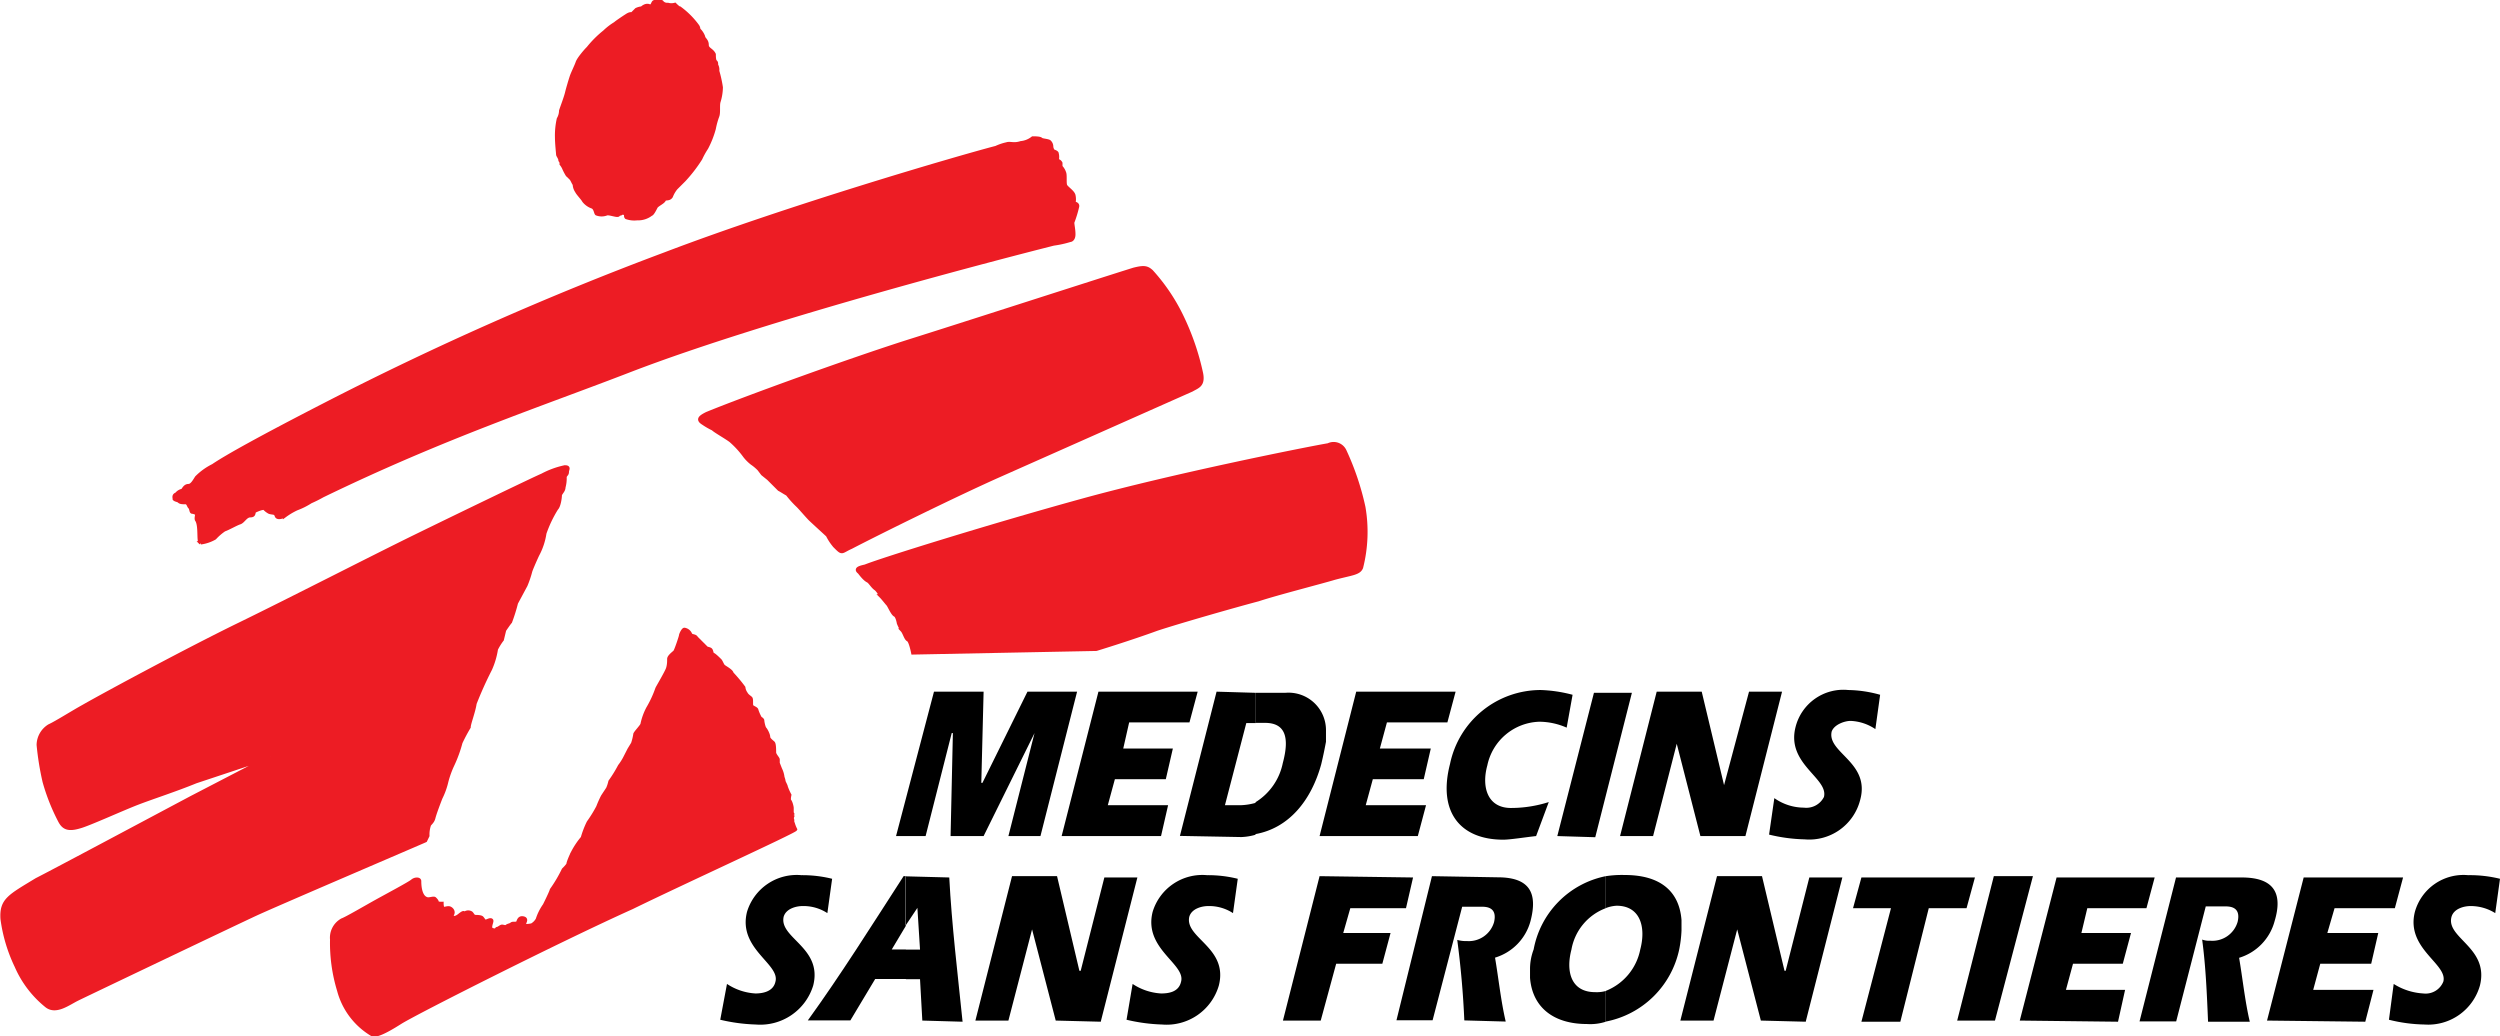 <?xml version="1.0" encoding="UTF-8"?>
<svg xmlns="http://www.w3.org/2000/svg" width="152.17" height="63.07" viewBox="0 0 152.17 63.07">
  <title>Asset 2</title>
  <g id="aef94e5e-99fe-41ec-9ae6-09f1513fc7b6" data-name="Layer 2">
    <g id="ea4b8f28-bb5a-40e4-9356-4b56868c94fb" data-name="Layer 1">
      <path d="M57.78,53.41l-2.66-.07v3l.72-1.08h0L56,57.8h-.86v1.8H56l.14,2.52,2.45.07C58.29,59.24,57.93,56.29,57.78,53.41Zm-2.66-.08H55c-1.94,3-3.82,6-5.83,8.78h2.59l1.51-2.52h1.87v-1.8h-.86l.86-1.44v-3Z" style="fill-rule:evenodd"></path>
      <path d="M78.23,42.17h-1.8V44H77c1.22,0,1.51.86,1.08,2.45a3.65,3.65,0,0,1-1.66,2.38v1.94c2-.36,3.38-2,4-4.25.14-.58.22-1,.29-1.37v-.72A2.28,2.28,0,0,0,78.23,42.17Zm-1.8,0-2.38-.07-2.23,8.78,3.74.07a3.59,3.59,0,0,0,.86-.14V48.87a3.76,3.76,0,0,1-.86.14h-1l1.3-5h.58V42.17Z" style="fill-rule:evenodd"></path>
      <polygon points="87.09 45.56 86.66 47.43 83.56 47.43 83.13 49.01 86.8 49.01 86.3 50.89 80.32 50.89 82.55 42.1 88.6 42.1 88.1 43.97 84.42 43.97 83.99 45.56 87.09 45.56" style="fill-rule:evenodd"></polygon>
      <polygon points="71.39 45.56 70.96 47.43 67.86 47.43 67.43 49.01 71.1 49.01 70.67 50.89 64.62 50.89 66.86 42.1 72.9 42.1 72.4 43.97 68.73 43.97 68.37 45.56 71.39 45.56" style="fill-rule:evenodd"></polygon>
      <polygon points="97.02 42.17 99.33 42.17 97.1 50.96 94.79 50.89 97.02 42.17" style="fill-rule:evenodd"></polygon>
      <polygon points="59.87 42.1 59.73 47.65 59.8 47.65 62.54 42.1 65.56 42.1 63.33 50.89 61.38 50.89 62.97 44.62 62.97 44.62 59.87 50.89 57.86 50.89 58 44.62 57.93 44.62 56.34 50.89 54.54 50.89 56.85 42.1 59.87 42.1" style="fill-rule:evenodd"></polygon>
      <polygon points="61.6 53.33 64.34 53.33 65.7 59.09 65.78 59.09 67.22 53.41 69.23 53.41 67 62.19 64.26 62.12 62.82 56.57 62.82 56.57 61.38 62.12 59.37 62.12 61.6 53.33" style="fill-rule:evenodd"></polygon>
      <polygon points="100.84 42.1 103.58 42.1 104.94 47.79 104.94 47.79 106.46 42.1 108.47 42.1 106.24 50.89 103.5 50.89 102.06 45.27 102.06 45.27 100.62 50.89 98.61 50.89 100.84 42.1" style="fill-rule:evenodd"></polygon>
      <path d="M93.5,50.89c-.65.07-1.58.22-2,.22-2.59,0-4-1.66-3.24-4.61A5.64,5.64,0,0,1,93.78,42a8.59,8.59,0,0,1,1.94.29l-.36,2a4.19,4.19,0,0,0-1.66-.36,3.34,3.34,0,0,0-3.17,2.66c-.36,1.3,0,2.59,1.44,2.59a7.59,7.59,0,0,0,2.3-.36Z" style="fill-rule:evenodd"></path>
      <path d="M108,48.58a3.14,3.14,0,0,0,1.8.58,1.2,1.2,0,0,0,1.22-.65c.29-1.15-2.3-2-1.73-4.25A3,3,0,0,1,112.5,42a7.54,7.54,0,0,1,1.94.29l-.29,2.09a2.89,2.89,0,0,0-1.51-.5c-.36,0-1,.22-1.15.65-.29,1.3,2.38,1.87,1.73,4.18a3.2,3.2,0,0,1-3.38,2.38,10,10,0,0,1-2.16-.29Z" style="fill-rule:evenodd"></path>
      <path d="M44.25,59.89a3.5,3.5,0,0,0,1.73.58c.36,0,1.08-.07,1.22-.72.29-1.08-2.3-2-1.73-4.25a3.16,3.16,0,0,1,3.31-2.23,7.49,7.49,0,0,1,1.87.22l-.29,2.09a2.65,2.65,0,0,0-1.51-.43c-.36,0-1,.14-1.15.65-.29,1.3,2.38,1.87,1.8,4.18A3.37,3.37,0,0,1,46,62.36a10.68,10.68,0,0,1-2.16-.29Z" style="fill-rule:evenodd"></path>
      <path d="M68.94,59.89a3.5,3.5,0,0,0,1.73.58c.43,0,1.08-.07,1.22-.72.29-1.08-2.3-2-1.73-4.25a3.16,3.16,0,0,1,3.31-2.23,7.49,7.49,0,0,1,1.87.22l-.29,2.09a2.65,2.65,0,0,0-1.51-.43c-.36,0-1,.14-1.15.65-.29,1.3,2.38,1.87,1.8,4.18a3.31,3.31,0,0,1-3.46,2.38,10.68,10.68,0,0,1-2.16-.29Z" style="fill-rule:evenodd"></path>
      <polygon points="129.71 56.79 129.21 58.66 126.18 58.66 125.75 60.25 129.35 60.25 128.92 62.19 122.94 62.12 125.18 53.41 131.15 53.41 130.65 55.28 127.05 55.28 126.69 56.79 129.71 56.79" style="fill-rule:evenodd"></polygon>
      <polygon points="144.76 56.79 144.33 58.66 141.23 58.66 140.8 60.25 144.47 60.25 143.97 62.19 137.99 62.12 140.22 53.41 146.27 53.41 145.77 55.28 142.1 55.28 141.66 56.79 144.76 56.79" style="fill-rule:evenodd"></polygon>
      <polygon points="84.64 56.79 84.14 58.66 81.33 58.66 80.39 62.12 78.09 62.12 80.32 53.33 86.01 53.41 85.58 55.28 82.19 55.28 81.76 56.79 84.64 56.79" style="fill-rule:evenodd"></polygon>
      <polygon points="121.36 53.33 123.74 53.33 121.43 62.12 119.13 62.12 121.36 53.33" style="fill-rule:evenodd"></polygon>
      <polygon points="104.51 53.33 107.25 53.33 108.62 59.09 108.69 59.09 110.13 53.41 112.14 53.41 109.91 62.19 107.18 62.12 105.74 56.57 105.74 56.57 104.3 62.12 102.28 62.12 104.51 53.33" style="fill-rule:evenodd"></polygon>
      <path d="M132.45,53.41h4c1.94,0,2.52.94,2,2.66a3.19,3.19,0,0,1-2.16,2.23c.22,1.3.36,2.66.65,3.89H134.4c-.07-1.66-.14-3.38-.36-5a1.24,1.24,0,0,0,.5.07,1.6,1.6,0,0,0,1.66-1.15c.22-.94-.5-.94-.79-.94h-1.15l-1.8,7h-2.23Z" style="fill-rule:evenodd"></path>
      <path d="M87.16,53.33l4,.07c1.94,0,2.45.94,2,2.66A3.19,3.19,0,0,1,91,58.29c.22,1.3.36,2.66.65,3.89l-2.52-.07c-.07-1.66-.22-3.31-.43-4.9a1.85,1.85,0,0,0,.58.07,1.6,1.6,0,0,0,1.66-1.15c.22-.94-.5-.94-.79-.94H89l-1.8,6.91H85Z" style="fill-rule:evenodd"></path>
      <polygon points="113.3 53.41 120.21 53.41 119.7 55.28 117.4 55.28 115.67 62.19 113.3 62.19 115.1 55.28 112.79 55.28 113.3 53.41" style="fill-rule:evenodd"></polygon>
      <path d="M145.7,59.89a3.76,3.76,0,0,0,1.8.58,1.16,1.16,0,0,0,1.22-.72c.29-1.08-2.3-2-1.73-4.25a3.07,3.07,0,0,1,3.24-2.23,7.67,7.67,0,0,1,1.94.22l-.29,2.09a2.81,2.81,0,0,0-1.51-.43c-.36,0-1,.14-1.15.65-.36,1.3,2.3,1.87,1.73,4.18a3.27,3.27,0,0,1-3.38,2.38,9.48,9.48,0,0,1-2.16-.29Z" style="fill-rule:evenodd"></path>
      <path d="M98.9,53.26a6.35,6.35,0,0,0-1.15.07v1.94a2.17,2.17,0,0,1,.65-.14c1.44,0,1.8,1.3,1.44,2.66a3.42,3.42,0,0,1-2.09,2.52v1.87a5.67,5.67,0,0,0,4.46-4.39,7.32,7.32,0,0,0,.14-1.15V56C102.21,54.2,101,53.26,98.9,53.26Zm-1.16.07a5.59,5.59,0,0,0-4.39,4.46,3.35,3.35,0,0,0-.22,1.15v.58c.14,1.8,1.44,2.81,3.46,2.81a3.06,3.06,0,0,0,1.15-.14V60.32a2.06,2.06,0,0,1-.65.07c-1.44,0-1.8-1.22-1.44-2.59a3.3,3.3,0,0,1,2.09-2.52v-2Z" style="fill-rule:evenodd"></path>
      <path d="M22.94,54.85c.65-.36,2-1.08,2.16-1.22s.43-.14.43,0,0,.94.43,1.08c.14.07.43-.07.5,0s.14.14.14.22.29.07.29.07,0,.22.07.29.29-.07.43,0,.22.22.14.36.07.36.43.07.22-.07.36-.14a.33.33,0,0,1,.36,0c.07.07.14.22.22.22s.36,0,.43.07.14.22.22.22.29-.14.36-.07-.22.5.07.58.22-.07.29-.07.22-.14.29-.14.22.07.29,0,.22-.07.29-.14.29,0,.36-.07.07-.36.36-.29-.07.36.07.43.36,0,.43,0a.89.89,0,0,0,.36-.36,3.15,3.15,0,0,1,.43-.86c.07-.14.36-.72.43-.94a8.34,8.34,0,0,0,.72-1.22c.07-.07.29-.29.29-.36s.14-.43.29-.72a4.79,4.79,0,0,1,.58-.86,5.47,5.47,0,0,1,.36-.94,8,8,0,0,0,.58-.94,6.19,6.19,0,0,1,.29-.65L37,48a2.23,2.23,0,0,0,.14-.43,8,8,0,0,0,.58-.94,3.3,3.3,0,0,0,.36-.58l.22-.43.22-.36a3.27,3.27,0,0,0,.14-.58c.07-.14.36-.43.43-.58a3.64,3.64,0,0,1,.36-1A6.54,6.54,0,0,0,40,41.91c.07-.14.58-1,.65-1.22s.07-.43.07-.58.29-.36.36-.43.36-.94.36-1,.14-.36.22-.36a.47.47,0,0,1,.36.29c.07.14.29.07.36.22l.58.58c0,.07.22.07.29.14s.07.29.14.29.36.29.43.36.14.29.22.36.5.29.5.43a9.33,9.33,0,0,1,.72.86.77.77,0,0,0,.14.36c.07.14.22.22.29.29s0,.43.07.5.29.14.29.22a2.65,2.65,0,0,0,.22.5s.14.07.14.14.07.43.14.5.22.36.22.5.22.29.29.36.07.43.07.58.22.36.22.43v.22l.14.36a1.51,1.51,0,0,1,.14.43c0,.07.07.22.07.29s.14.29.14.36a3.51,3.51,0,0,0,.22.5s-.07.29,0,.36.14.36.14.43v.29l.07.14a.69.69,0,0,0-.07.22c.07.07,0,.22.07.29a1.93,1.93,0,0,0,.14.36c-.07.14-7,3.31-9.94,4.75-4.32,1.94-13.18,6.41-14.11,7s-1.51.86-1.73.72a4.43,4.43,0,0,1-2-2.66,9.93,9.93,0,0,1-.43-3.1A1.22,1.22,0,0,1,20.84,56C21.06,55.93,22.29,55.21,22.94,54.85Z" style="fill:#ed1c24;stroke:#ed1c24;stroke-width:0.225px;fill-rule:evenodd"></path>
      <path d="M10.62,30.37c.07.07.22.07.29.14s.22.07.29.07h.14c.14.07.14.22.22.29s.07.29.14.29.29.07.29.14-.07.29,0,.36c.22.36.07,1.3.22,1.37a2.29,2.29,0,0,0,.86-.29,3.29,3.29,0,0,1,.58-.5c.22-.07.72-.36.94-.43s.36-.43.65-.43.14-.22.29-.29.5-.22.58-.14a1.08,1.08,0,0,0,.29.22c.22.07.36,0,.43.22s.5,0,.5,0a4.28,4.28,0,0,1,.72-.43,4.37,4.37,0,0,0,.86-.43,7.59,7.59,0,0,0,.72-.36c7.42-3.6,13.32-5.54,18.72-7.63,8.42-3.24,23-7,25.78-7.7a6.15,6.15,0,0,0,1-.22c.07,0,.22-.07.22-.36s-.07-.58-.07-.72a7.22,7.22,0,0,0,.29-.94c.07-.22-.22-.22-.22-.22a1.09,1.09,0,0,0,0-.5c-.07-.22-.43-.43-.5-.58s0-.65-.07-.79a.92.92,0,0,0-.22-.36V9.93a.29.29,0,0,0-.23-.16.84.84,0,0,0,0-.43c0-.07-.22-.14-.22-.14A.49.49,0,0,1,64,8.91a.39.39,0,0,0-.14-.29c-.14-.07-.43-.07-.5-.14s-.36-.07-.5-.07a1.37,1.37,0,0,1-.72.29c-.43.14-.65,0-.86.07a3.1,3.1,0,0,0-.65.22c-2.23.58-12.6,3.6-20.16,6.48a192.51,192.51,0,0,0-20.66,9.14c-3.89,2-6,3.17-6.84,3.74a3.77,3.77,0,0,0-1,.72c-.14.22-.29.5-.5.5s-.29.22-.36.29a.59.59,0,0,0-.36.22C10.55,30.15,10.62,30.29,10.62,30.37Z" style="fill:#ed1c24;stroke:#ed1c24;stroke-width:0.225px;fill-rule:evenodd"></path>
      <path d="M42.81,25.76c-.36-.22-.22-.36.22-.58,2.45-1,8.64-3.24,12.24-4.39,3-.94,11.45-3.67,13.75-4.39.58-.14.79-.14,1.08.14a11.5,11.5,0,0,1,1.8,2.66,15.31,15.31,0,0,1,1.22,3.53c.14.72-.22.79-.58,1-2.59,1.15-9,4-11.66,5.18s-7.42,3.53-9.07,4.39c-.65.29-.5.43-1-.07a3.18,3.18,0,0,1-.43-.65c-.07-.07-.94-.86-1.08-1s-.58-.65-.72-.79a6,6,0,0,1-.65-.72c-.14-.07-.36-.22-.5-.29l-.36-.36-.29-.29-.36-.29-.22-.29a2.78,2.78,0,0,0-.43-.36,2.49,2.49,0,0,1-.43-.43,5.6,5.6,0,0,0-.86-.94c-.29-.22-.94-.58-1.08-.72A4.34,4.34,0,0,1,42.81,25.76Z" style="fill:#ed1c24;stroke:#ed1c24;stroke-width:0.225px;fill-rule:evenodd"></path>
      <path d="M52.31,34.83c-.29-.22.07-.29.36-.36,1.08-.43,7.56-2.45,13.18-4s13.75-3.17,15-3.38a.74.74,0,0,1,1,.36A16.34,16.34,0,0,1,83,30.87a8.84,8.84,0,0,1-.14,3.67c-.14.36-.58.36-1.66.65-.72.22-3.53.94-4.61,1.3-1.37.36-4.9,1.37-6.19,1.8-1.58.58-3.67,1.22-3.67,1.22l-11.16.22s-.14-.72-.29-.79-.22-.43-.36-.58a2.51,2.51,0,0,1-.22-.43s-.07-.43-.22-.5-.36-.58-.43-.65-.29-.36-.43-.5a1.36,1.36,0,0,0-.29-.43c-.22-.14-.36-.43-.5-.5S52.53,35.12,52.31,34.83Z" style="fill:#ed1c24;stroke:#ed1c24;stroke-width:0.225px;fill-rule:evenodd"></path>
      <path d="M38.78,13.3a1.46,1.46,0,0,1-.65-.07c-.07-.07,0-.14-.07-.22a.23.23,0,0,0-.29,0c-.07,0-.07,0-.14.07s-.58-.14-.72-.07a.83.83,0,0,1-.58,0c-.07,0-.07-.36-.29-.43a1.12,1.12,0,0,1-.5-.36c-.07-.14-.36-.43-.43-.58a.79.79,0,0,1-.14-.43c-.07-.07-.14-.29-.22-.36l-.22-.22a3.35,3.35,0,0,1-.22-.43,1.28,1.28,0,0,0-.14-.22.29.29,0,0,0-.07-.22c0-.14-.14-.29-.14-.36s-.07-.65-.07-1.08A4.6,4.6,0,0,1,34,7.24a1.05,1.05,0,0,0,.14-.5c.07-.22.29-.79.36-1.08s.22-.79.29-1,.29-.65.36-.86.5-.72.65-.86a6.43,6.43,0,0,1,1-1,3.65,3.65,0,0,1,.65-.5c.07-.07.5-.36.72-.5s.29-.07.29-.07l.14-.14.14-.14A1,1,0,0,1,39.07.5s.22-.22.43-.14.22-.14.29-.22.5-.07.5,0a.42.42,0,0,0,.36.14.84.84,0,0,0,.43,0c.07.07.22.22.29.22a5,5,0,0,1,1.08,1.08.37.37,0,0,1,.07.22,1.13,1.13,0,0,1,.29.43c0,.14.22.22.22.5s.29.29.43.58c0,.07,0,.36.07.43s.07.07.07.22a.56.56,0,0,1,.07.36,7.43,7.43,0,0,1,.22,1,3.09,3.09,0,0,1-.14.86c-.07.22,0,.65-.07.86a4.85,4.85,0,0,0-.22.79A5.71,5.71,0,0,1,43,9a4.73,4.73,0,0,0-.36.65,9.05,9.05,0,0,1-1,1.3l-.5.5a1.85,1.85,0,0,0-.29.5c-.14.22-.36.07-.43.22s-.43.29-.5.43-.22.43-.29.43A1.28,1.28,0,0,1,38.78,13.3Z" style="fill:#ed1c24;stroke:#ed1c24;stroke-width:0.225px;fill-rule:evenodd"></path>
      <path d="M16.46,46.06l-4.54,1.51c-1.22.5-2.59.94-3.53,1.3s-3,1.3-3.53,1.44c-.72.22-1,.07-1.22-.36a12.17,12.17,0,0,1-.94-2.38,17.29,17.29,0,0,1-.36-2.23A1.38,1.38,0,0,1,3,44.19C3.42,44,4.36,43.4,5.08,43c1.51-.86,6.48-3.53,9.5-5s8.14-4.1,10.8-5.4,7.13-3.46,7.63-3.67a5.19,5.19,0,0,1,1.37-.5c.29,0,.14.14.14.29s-.07.14-.14.29a2.06,2.06,0,0,1-.07.65c0,.22-.22.36-.22.5s-.07.65-.22.79a7.39,7.39,0,0,0-.72,1.51,4,4,0,0,1-.43,1.3c-.07.14-.36.79-.43,1a6.22,6.22,0,0,1-.29.86l-.58,1.08a10.52,10.52,0,0,1-.36,1.15c-.07.07-.36.5-.36.5l-.14.58a3.67,3.67,0,0,0-.36.58,4.71,4.71,0,0,1-.36,1.22,22.65,22.65,0,0,0-.94,2.09c-.07.5-.36,1.22-.36,1.44a10,10,0,0,0-.5.94,7.91,7.91,0,0,1-.5,1.37,5.82,5.82,0,0,0-.36,1,4.46,4.46,0,0,1-.36,1c-.14.36-.36.94-.43,1.22s-.29.36-.29.5a1.82,1.82,0,0,0-.07.58l-.14.29c-.14.07-9.07,3.89-10.3,4.46s-10.3,4.9-10.87,5.18-1.3.86-1.87.43A6.32,6.32,0,0,1,1,58.81a9.53,9.53,0,0,1-.86-2.88c-.07-1.15.43-1.37,2.09-2.38.86-.43,7.34-3.89,9.43-5Z" style="fill:#ed1c24;stroke:#ed1c24;stroke-width:0.225px;fill-rule:evenodd"></path>
    </g>
  </g>
</svg>
